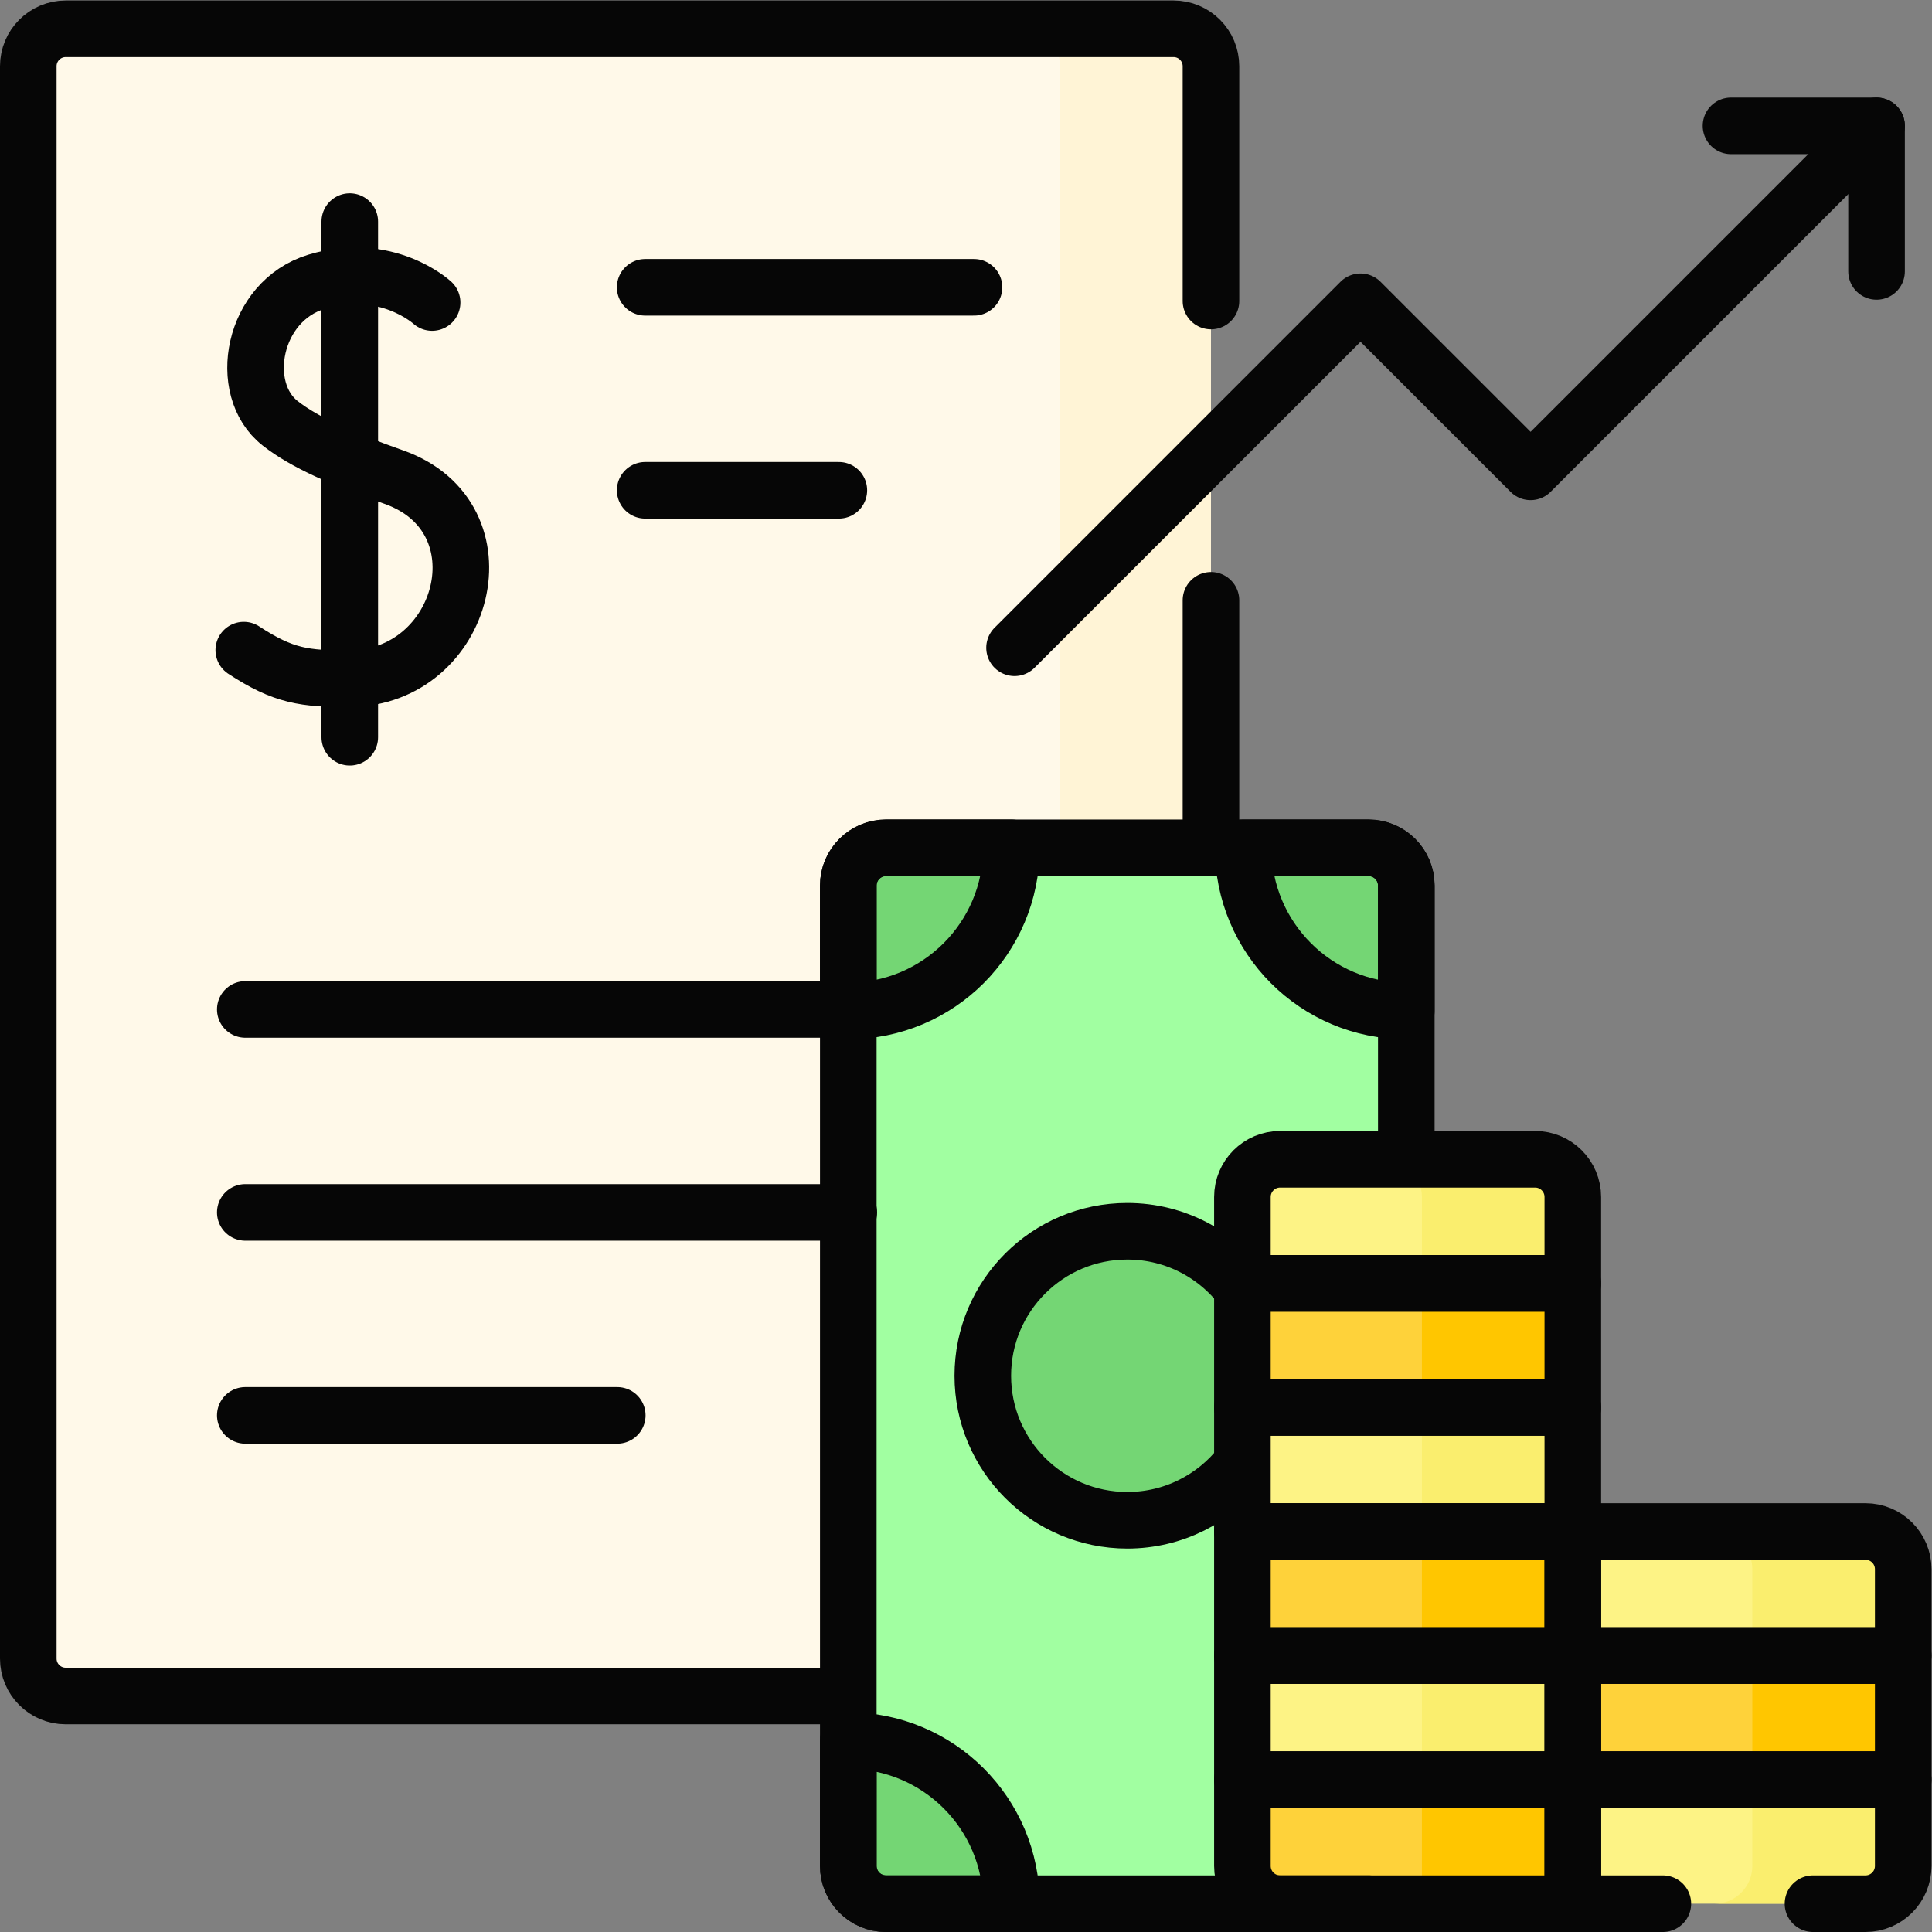 <?xml version="1.0" encoding="UTF-8" standalone="no"?>
<!-- Created with Inkscape (http://www.inkscape.org/) -->

<svg
   version="1.1"
   id="svg3921"
   xml:space="preserve"
   width="682.667"
   height="682.667"
   viewBox="0 0 682.667 682.667"
   xmlns="http://www.w3.org/2000/svg"
   xmlns:svg="http://www.w3.org/2000/svg"><rect x="0" y="0" width="682.667" height="682.667" fill="#808080" stroke="none"/><defs
     id="defs3925"><clipPath
       clipPathUnits="userSpaceOnUse"
       id="clipPath3935"><path
         d="M 0,512 H 512 V 0 H 0 Z"
         id="path3933" /></clipPath></defs><g
     id="g3927"
     transform="matrix(1.333,0,0,-1.333,0,682.667)"><g
       id="g3929"><g
         id="g3931"
         clip-path="url(#clipPath3935)"><g
           id="g3937"
           transform="translate(321,494.579)"><path
             d="M 0,0 C 0,5.479 -4.44,9.921 -9.917,9.921 H -303.583 C -309.06,9.921 -313.5,5.479 -313.5,0 v -422.101 c 0,-5.478 4.44,-9.92 9.917,-9.92 h 234.28 L 0,-363.046 Z"
             style="fill:#fff9e9;fill-opacity:1;fill-rule:nonzero;stroke:none"
             id="path3939" /></g><g
           id="g3941"
           transform="translate(311.082,504.5)"><path
             d="m 0,0 h -40 c 5.478,0 9.918,-4.441 9.918,-9.921 v -363.046 l -29.303,-68.974 69.303,68.974 V -9.921 C 9.918,-4.441 5.478,0 0,0"
             style="fill:#fff4d6;fill-opacity:1;fill-rule:nonzero;stroke:none"
             id="path3943" /></g><g
           id="g3945"
           transform="translate(251.697,62.558)"><path
             d="m 0,0 v 59.698 c 0,5.479 4.44,9.921 9.918,9.921 h 59.385 z"
             style="fill:#ffeec2;fill-opacity:1;fill-rule:nonzero;stroke:none"
             id="path3947" /></g><g
           id="g3949"
           transform="translate(224.868,17.5)"><path
             d="m 0,0 v 259.892 c 0,5.522 4.477,10 10,10 h 127.911 c 5.523,0 10,-4.478 10,-10 V 0 c 0,-5.522 -4.477,-10 -10,-10 H 10 C 4.477,-10 0,-5.522 0,0"
             style="fill:#a1ffa1;fill-opacity:1;fill-rule:nonzero;stroke:none"
             id="path3951" /></g><g
           id="g3953"
           transform="translate(298.823,109.142)"><path
             d="m 0,0 c -21.155,0 -38.304,17.149 -38.304,38.304 0,21.155 17.149,38.304 38.304,38.304 21.155,0 38.304,-17.149 38.304,-38.304 C 38.304,17.149 21.155,0 0,0"
             style="fill:#74d674;fill-opacity:1;fill-rule:nonzero;stroke:none"
             id="path3955" /></g><g
           id="g3957"
           transform="translate(329.541,7.5)"><path
             d="M 0,0 C 0,23.898 19.339,43.237 43.238,43.237 V 10 c 0,-5.522 -4.477,-10 -10,-10 z"
             style="fill:#74d674;fill-opacity:1;fill-rule:nonzero;stroke:none"
             id="path3959" /></g><g
           id="g3961"
           transform="translate(224.868,50.737)"><path
             d="M 0,0 C 23.898,0 43.237,-19.339 43.237,-43.237 H 10 c -5.523,0 -10,4.477 -10,10 z"
             style="fill:#74d674;fill-opacity:1;fill-rule:nonzero;stroke:none"
             id="path3963" /></g><g
           id="g3965"
           transform="translate(268.105,287.392)"><path
             d="M 0,0 C 0,-23.898 -19.339,-43.237 -43.237,-43.237 V -10 c 0,5.522 4.477,10 10,10 z"
             style="fill:#74d674;fill-opacity:1;fill-rule:nonzero;stroke:none"
             id="path3967" /></g><g
           id="g3969"
           transform="translate(372.778,244.154)"><path
             d="M 0,0 C -23.899,0 -43.238,19.339 -43.238,43.237 H -10 c 5.523,0 10,-4.477 10,-10 z"
             style="fill:#74d674;fill-opacity:1;fill-rule:nonzero;stroke:none"
             id="path3971" /></g><g
           id="g3973"
           transform="translate(416.917,7.5)"><path
             d="m 0,0 h 77.583 c 5.523,0 10,4.478 10,10 V 32.889 L 0,32.889 Z"
             style="fill:#fdf385;fill-opacity:1;fill-rule:nonzero;stroke:none"
             id="path3975" /></g><g
           id="g3977"
           transform="translate(464.5,40.389)"><path
             d="m 0,0 v -22.889 c 0,-5.522 -4.477,-10 -10,-10 h 40 c 5.523,0 10,4.478 10,10 V 0 Z"
             style="fill:#faee6e;fill-opacity:1;fill-rule:nonzero;stroke:none"
             id="path3979" /></g><path
           d="M 416.917,40.389 H 504.5 v 32.889 h -87.583 z"
           style="fill:#fed23a;fill-opacity:1;fill-rule:nonzero;stroke:none"
           id="path3981" /><path
           d="m 464.5,40.389 h 40 v 32.889 h -40 z"
           style="fill:#ffc600;fill-opacity:1;fill-rule:nonzero;stroke:none"
           id="path3983" /><g
           id="g3985"
           transform="translate(416.917,73.277)"><path
             d="m 0,0 h 87.583 v 22.889 c 0,5.523 -4.477,10 -10,10 L 0,32.889 Z"
             style="fill:#fdf385;fill-opacity:1;fill-rule:nonzero;stroke:none"
             id="path3987" /></g><g
           id="g3989"
           transform="translate(494.5,106.166)"><path
             d="m 0,0 h -40 c 5.523,0 10,-4.477 10,-10 V -32.889 H 10 V -10 C 10,-4.477 5.523,0 0,0"
             style="fill:#faee6e;fill-opacity:1;fill-rule:nonzero;stroke:none"
             id="path3991" /></g><g
           id="g3993"
           transform="translate(339.334,7.5)"><path
             d="M 0,0 H 77.583 V 32.889 H -10 V 10 C -10,4.478 -5.523,0 0,0"
             style="fill:#fed23a;fill-opacity:1;fill-rule:nonzero;stroke:none"
             id="path3995" /></g><path
           d="m 376.917,7.5 h 40 v 32.889 h -40 z"
           style="fill:#ffc600;fill-opacity:1;fill-rule:nonzero;stroke:none"
           id="path3997" /><path
           d="m 329.334,40.389 h 87.583 v 32.889 h -87.583 z"
           style="fill:#fdf385;fill-opacity:1;fill-rule:nonzero;stroke:none"
           id="path3999" /><path
           d="m 376.917,40.389 h 40 v 32.889 h -40 z"
           style="fill:#faee6e;fill-opacity:1;fill-rule:nonzero;stroke:none"
           id="path4001" /><path
           d="m 329.334,73.277 h 87.583 v 32.889 h -87.583 z"
           style="fill:#fed23a;fill-opacity:1;fill-rule:nonzero;stroke:none"
           id="path4003" /><path
           d="m 376.917,73.277 h 40 v 32.889 h -40 z"
           style="fill:#ffc600;fill-opacity:1;fill-rule:nonzero;stroke:none"
           id="path4005" /><path
           d="m 329.334,106.166 h 87.583 v 32.889 h -87.583 z"
           style="fill:#fdf385;fill-opacity:1;fill-rule:nonzero;stroke:none"
           id="path4007" /><path
           d="m 376.917,106.166 h 40 v 32.889 h -40 z"
           style="fill:#faee6e;fill-opacity:1;fill-rule:nonzero;stroke:none"
           id="path4009" /><path
           d="m 329.334,139.055 h 87.583 v 32.889 h -87.583 z"
           style="fill:#fed23a;fill-opacity:1;fill-rule:nonzero;stroke:none"
           id="path4011" /><path
           d="m 376.917,139.055 h 40 v 32.889 h -40 z"
           style="fill:#ffc600;fill-opacity:1;fill-rule:nonzero;stroke:none"
           id="path4013" /><g
           id="g4015"
           transform="translate(329.334,171.943)"><path
             d="m 0,0 h 87.583 v 22.889 c 0,5.523 -4.477,10 -10,10 H 10 c -5.523,0 -10,-4.477 -10,-10 z"
             style="fill:#fdf385;fill-opacity:1;fill-rule:nonzero;stroke:none"
             id="path4017" /></g><g
           id="g4019"
           transform="translate(406.917,204.832)"><path
             d="m 0,0 h -40 c 5.523,0 10,-4.477 10,-10 V -32.889 H 10 V -10 C 10,-4.477 5.523,0 0,0"
             style="fill:#faee6e;fill-opacity:1;fill-rule:nonzero;stroke:none"
             id="path4021" /></g><g
           id="g4023"
           transform="translate(321,289)"><path
             d="M 0,0 V 64"
             style="fill:none;stroke:#060606;stroke-width:15;stroke-linecap:round;stroke-linejoin:round;stroke-miterlimit:10;stroke-dasharray:none;stroke-opacity:1"
             id="path4025" /></g><g
           id="g4027"
           transform="translate(321,432.333)"><path
             d="m 0,0 v 62.246 c 0,5.48 -4.44,9.921 -9.917,9.921 h -293.666 c -5.477,0 -9.917,-4.441 -9.917,-9.921 v -422.1 c 0,-5.479 4.44,-9.921 9.917,-9.921 H -97"
             style="fill:none;stroke:#060606;stroke-width:15;stroke-linecap:round;stroke-linejoin:round;stroke-miterlimit:10;stroke-dasharray:none;stroke-opacity:1"
             id="path4029" /></g><g
           id="g4031"
           transform="translate(171.023,435.969)"><path
             d="M 0,0 H 87.161"
             style="fill:none;stroke:#060606;stroke-width:15;stroke-linecap:round;stroke-linejoin:round;stroke-miterlimit:10;stroke-dasharray:none;stroke-opacity:1"
             id="path4033" /></g><g
           id="g4035"
           transform="translate(171.023,382.164)"><path
             d="M 0,0 H 51.337"
             style="fill:none;stroke:#060606;stroke-width:15;stroke-linecap:round;stroke-linejoin:round;stroke-miterlimit:10;stroke-dasharray:none;stroke-opacity:1"
             id="path4037" /></g><g
           id="g4039"
           transform="translate(65.023,244.554)"><path
             d="M 0,0 H 160.977"
             style="fill:none;stroke:#060606;stroke-width:15;stroke-linecap:round;stroke-linejoin:round;stroke-miterlimit:10;stroke-dasharray:none;stroke-opacity:1"
             id="path4041" /></g><g
           id="g4043"
           transform="translate(65.023,190.748)"><path
             d="M 0,0 H 159.977"
             style="fill:none;stroke:#060606;stroke-width:15;stroke-linecap:round;stroke-linejoin:round;stroke-miterlimit:10;stroke-dasharray:none;stroke-opacity:1"
             id="path4045" /></g><g
           id="g4047"
           transform="translate(65.023,136.943)"><path
             d="M 0,0 H 98.601"
             style="fill:none;stroke:#060606;stroke-width:15;stroke-linecap:round;stroke-linejoin:round;stroke-miterlimit:10;stroke-dasharray:none;stroke-opacity:1"
             id="path4049" /></g><g
           id="g4051"
           transform="translate(114.543,431.938)"><path
             d="m 0,0 c 0,0 -12.038,11.103 -30.593,5.513 -17.037,-5.132 -21.268,-28.444 -9.691,-37.525 6.648,-5.215 16.651,-9.502 30.133,-14.266 30.172,-10.666 19.018,-53.217 -11.674,-53.422 -11.977,-0.079 -17.577,0.68 -28.098,7.563"
             style="fill:none;stroke:#060606;stroke-width:15;stroke-linecap:round;stroke-linejoin:round;stroke-miterlimit:10;stroke-dasharray:none;stroke-opacity:1"
             id="path4053" /></g><g
           id="g4055"
           transform="translate(92.718,453.389)"><path
             d="M 0,0 V -136.683"
             style="fill:none;stroke:#060606;stroke-width:15;stroke-linecap:round;stroke-linejoin:round;stroke-miterlimit:10;stroke-dasharray:none;stroke-opacity:1"
             id="path4057" /></g><g
           id="g4059"
           transform="translate(362.778,7.5)"><path
             d="m 0,0 h -127.911 c -5.523,0 -10,4.478 -10,10 v 259.892 c 0,5.522 4.477,10 10,10 H 0 c 5.523,0 10,-4.478 10,-10 V 198.5"
             style="fill:none;stroke:#060606;stroke-width:15;stroke-linecap:round;stroke-linejoin:round;stroke-miterlimit:10;stroke-dasharray:none;stroke-opacity:1"
             id="path4061" /></g><g
           id="g4063"
           transform="translate(328.967,123.811)"><path
             d="m 0,0 c -7.012,-8.932 -17.908,-14.669 -30.145,-14.669 -21.154,0 -38.303,17.149 -38.303,38.304 0,21.155 17.149,38.304 38.303,38.304 12.851,0 24.224,-6.328 31.172,-16.038"
             style="fill:none;stroke:#060606;stroke-width:15;stroke-linecap:round;stroke-linejoin:round;stroke-miterlimit:10;stroke-dasharray:none;stroke-opacity:1"
             id="path4065" /></g><g
           id="g4067"
           transform="translate(224.868,50.737)"><path
             d="M 0,0 C 23.898,0 43.237,-19.339 43.237,-43.237 H 10 c -5.523,0 -10,4.477 -10,10 z"
             style="fill:none;stroke:#060606;stroke-width:15;stroke-linecap:round;stroke-linejoin:round;stroke-miterlimit:10;stroke-dasharray:none;stroke-opacity:1"
             id="path4069" /></g><g
           id="g4071"
           transform="translate(268.105,287.392)"><path
             d="M 0,0 C 0,-23.898 -19.339,-43.237 -43.237,-43.237 V -10 c 0,5.522 4.477,10 10,10 z"
             style="fill:none;stroke:#060606;stroke-width:15;stroke-linecap:round;stroke-linejoin:round;stroke-miterlimit:10;stroke-dasharray:none;stroke-opacity:1"
             id="path4073" /></g><g
           id="g4075"
           transform="translate(372.778,244.154)"><path
             d="M 0,0 C -23.899,0 -43.238,19.339 -43.238,43.237 H -10 c 5.523,0 10,-4.477 10,-10 z"
             style="fill:none;stroke:#060606;stroke-width:15;stroke-linecap:round;stroke-linejoin:round;stroke-miterlimit:10;stroke-dasharray:none;stroke-opacity:1"
             id="path4077" /></g><g
           id="g4079"
           transform="translate(480.582,7.5)"><path
             d="m 0,0 h 13.918 c 5.523,0 10,4.478 10,10 V 32.889 H -63.665 V 0 h 23.867"
             style="fill:none;stroke:#060606;stroke-width:15;stroke-linecap:round;stroke-linejoin:round;stroke-miterlimit:10;stroke-dasharray:none;stroke-opacity:1"
             id="path4081" /></g><path
           d="M 416.917,40.389 H 504.5 v 32.889 h -87.583 z"
           style="fill:none;stroke:#060606;stroke-width:15;stroke-linecap:round;stroke-linejoin:round;stroke-miterlimit:10;stroke-dasharray:none;stroke-opacity:1"
           id="path4083" /><g
           id="g4085"
           transform="translate(416.917,73.277)"><path
             d="m 0,0 h 87.583 v 22.889 c 0,5.523 -4.477,10 -10,10 L 0,32.889 Z"
             style="fill:none;stroke:#060606;stroke-width:15;stroke-linecap:round;stroke-linejoin:round;stroke-miterlimit:10;stroke-dasharray:none;stroke-opacity:1"
             id="path4087" /></g><g
           id="g4089"
           transform="translate(339.334,7.5)"><path
             d="M 0,0 H 77.583 V 32.889 H -10 V 10 C -10,4.478 -5.523,0 0,0 Z"
             style="fill:none;stroke:#060606;stroke-width:15;stroke-linecap:round;stroke-linejoin:round;stroke-miterlimit:10;stroke-dasharray:none;stroke-opacity:1"
             id="path4091" /></g><path
           d="m 329.334,40.389 h 87.583 v 32.889 h -87.583 z"
           style="fill:none;stroke:#060606;stroke-width:15;stroke-linecap:round;stroke-linejoin:round;stroke-miterlimit:10;stroke-dasharray:none;stroke-opacity:1"
           id="path4093" /><path
           d="m 329.334,73.277 h 87.583 v 32.889 h -87.583 z"
           style="fill:none;stroke:#060606;stroke-width:15;stroke-linecap:round;stroke-linejoin:round;stroke-miterlimit:10;stroke-dasharray:none;stroke-opacity:1"
           id="path4095" /><path
           d="m 329.334,106.166 h 87.583 v 32.889 h -87.583 z"
           style="fill:none;stroke:#060606;stroke-width:15;stroke-linecap:round;stroke-linejoin:round;stroke-miterlimit:10;stroke-dasharray:none;stroke-opacity:1"
           id="path4097" /><path
           d="m 329.334,139.055 h 87.583 v 32.889 h -87.583 z"
           style="fill:none;stroke:#060606;stroke-width:15;stroke-linecap:round;stroke-linejoin:round;stroke-miterlimit:10;stroke-dasharray:none;stroke-opacity:1"
           id="path4099" /><g
           id="g4101"
           transform="translate(329.334,171.943)"><path
             d="m 0,0 h 87.583 v 22.889 c 0,5.523 -4.477,10 -10,10 H 10 c -5.523,0 -10,-4.477 -10,-10 z"
             style="fill:none;stroke:#060606;stroke-width:15;stroke-linecap:round;stroke-linejoin:round;stroke-miterlimit:10;stroke-dasharray:none;stroke-opacity:1"
             id="path4103" /></g><g
           id="g4105"
           transform="translate(268.933,340.423)"><path
             d="m 0,0 91.71,91.71 45.079,-45.078 91.71,91.711"
             style="fill:none;stroke:#060606;stroke-width:15;stroke-linecap:round;stroke-linejoin:round;stroke-miterlimit:10;stroke-dasharray:none;stroke-opacity:1"
             id="path4107" /></g><g
           id="g4109"
           transform="translate(458.849,478.766)"><path
             d="M 0,0 H 38.583 V -38.583"
             style="fill:none;stroke:#060606;stroke-width:15;stroke-linecap:round;stroke-linejoin:round;stroke-miterlimit:10;stroke-dasharray:none;stroke-opacity:1"
             id="path4111" /></g></g></g></g></svg>
